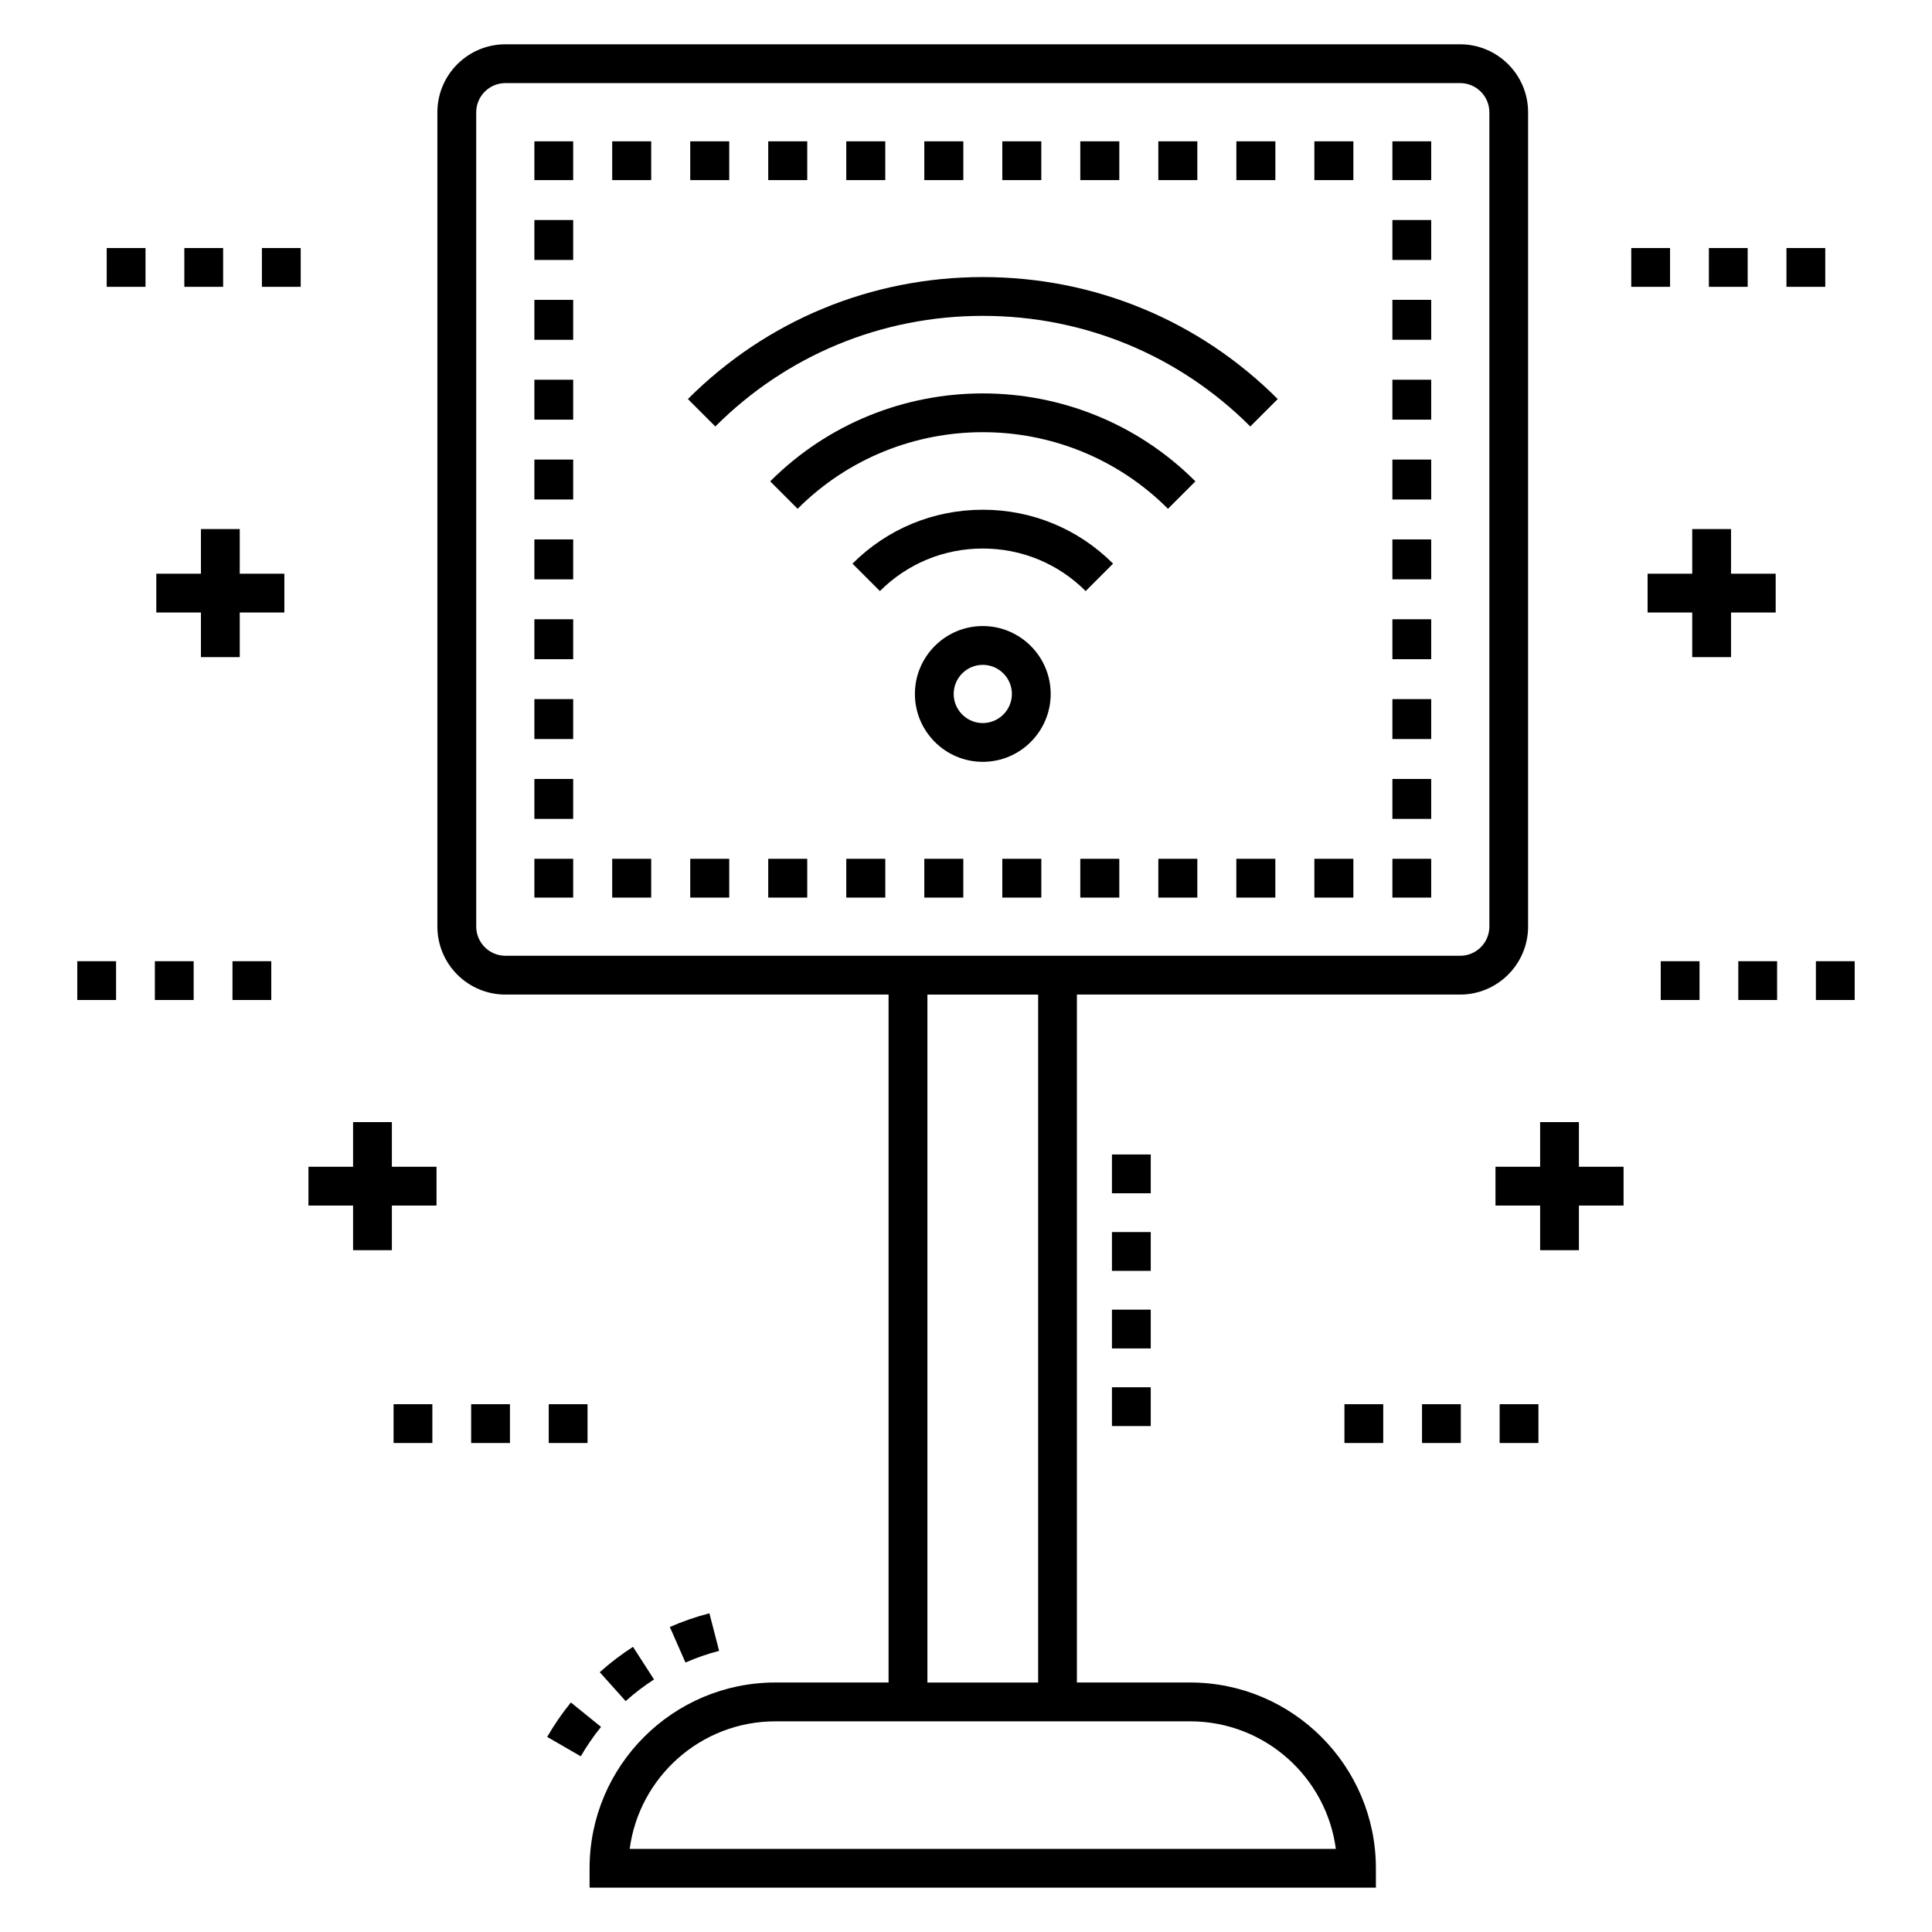 <?xml version="1.0" encoding="UTF-8"?>
<!-- Uploaded to: SVG Repo, www.svgrepo.com, Generator: SVG Repo Mixer Tools -->
<svg fill="#000000" width="800px" height="800px" version="1.1" viewBox="144 144 512 512" xmlns="http://www.w3.org/2000/svg">
 <g>
  <path d="m317.32 589.07-5.566-8.645c-3.094 1.992-6.059 4.254-8.812 6.727l6.863 7.656c2.352-2.113 4.879-4.043 7.516-5.738z"/>
  <path d="m332 571.54c-3.566 0.922-7.094 2.144-10.484 3.633l4.137 9.414c2.883-1.27 5.887-2.309 8.922-3.094z"/>
  <path d="m297.91 609.44c1.57-2.715 3.375-5.336 5.367-7.793l-7.988-6.477c-2.332 2.875-4.445 5.945-6.281 9.129z"/>
  <path d="m530.96 155.74h-253.03c-9.938 0-18.02 8.082-18.02 18.02v215.79c0 9.938 8.082 18.02 18.02 18.02h101.55v182.31h-30.008c-27.145 0-49.227 22.082-49.227 49.227v5.141h208.38v-5.141c0-27.145-22.082-49.227-49.227-49.227h-30.008v-182.31h101.55c9.938 0 18.02-8.082 18.02-18.02l0.004-215.79c0-9.938-8.082-18.02-18.02-18.02zm-71.551 444.43c19.734 0 36.086 14.75 38.605 33.805h-187.14c2.523-19.055 18.875-33.805 38.605-33.805h109.93zm-40.289-10.281h-29.348v-182.31h29.348zm119.58-200.34c0 4.266-3.473 7.738-7.738 7.738h-253.02c-4.266 0-7.738-3.473-7.738-7.738l-0.004-215.79c0-4.266 3.473-7.738 7.738-7.738h253.02c4.266 0 7.738 3.473 7.738 7.738z"/>
  <path d="m285.62 371.59h10.281v10.281h-10.281z"/>
  <path d="m285.62 202.31h10.281v10.582h-10.281z"/>
  <path d="m285.62 244.63h10.281v10.582h-10.281z"/>
  <path d="m285.62 329.27h10.281v10.582h-10.281z"/>
  <path d="m285.62 286.95h10.281v10.582h-10.281z"/>
  <path d="m285.62 308.11h10.281v10.582h-10.281z"/>
  <path d="m285.62 223.47h10.281v10.582h-10.281z"/>
  <path d="m285.62 265.79h10.281v10.578h-10.281z"/>
  <path d="m285.62 350.43h10.281v10.582h-10.281z"/>
  <path d="m285.62 181.45h10.281v10.281h-10.281z"/>
  <path d="m388.95 181.45h10.34v10.281h-10.34z"/>
  <path d="m306.24 181.45h10.336v10.281h-10.336z"/>
  <path d="m450.97 181.45h10.336v10.281h-10.336z"/>
  <path d="m471.65 181.45h10.336v10.281h-10.336z"/>
  <path d="m492.32 181.45h10.336v10.281h-10.336z"/>
  <path d="m409.62 181.45h10.336v10.281h-10.336z"/>
  <path d="m326.92 181.45h10.336v10.281h-10.336z"/>
  <path d="m347.59 181.45h10.336v10.281h-10.336z"/>
  <path d="m368.27 181.45h10.336v10.281h-10.336z"/>
  <path d="m430.29 181.45h10.34v10.281h-10.34z"/>
  <path d="m513 181.45h10.281v10.281h-10.281z"/>
  <path d="m513 202.31h10.281v10.582h-10.281z"/>
  <path d="m513 308.11h10.281v10.582h-10.281z"/>
  <path d="m513 329.27h10.281v10.582h-10.281z"/>
  <path d="m513 265.79h10.281v10.582h-10.281z"/>
  <path d="m513 286.95h10.281v10.578h-10.281z"/>
  <path d="m513 223.46h10.281v10.582h-10.281z"/>
  <path d="m513 244.63h10.281v10.582h-10.281z"/>
  <path d="m513 350.43h10.281v10.582h-10.281z"/>
  <path d="m513 371.59h10.281v10.281h-10.281z"/>
  <path d="m450.97 371.59h10.336v10.281h-10.336z"/>
  <path d="m409.62 371.59h10.34v10.281h-10.34z"/>
  <path d="m306.24 371.59h10.336v10.281h-10.336z"/>
  <path d="m471.64 371.59h10.336v10.281h-10.336z"/>
  <path d="m347.59 371.59h10.336v10.281h-10.336z"/>
  <path d="m430.29 371.59h10.336v10.281h-10.336z"/>
  <path d="m326.92 371.59h10.336v10.281h-10.336z"/>
  <path d="m368.27 371.59h10.34v10.281h-10.34z"/>
  <path d="m492.32 371.59h10.336v10.281h-10.336z"/>
  <path d="m388.95 371.59h10.336v10.281h-10.336z"/>
  <path d="m326.3 249.75 7.269 7.269c18.902-18.902 44.078-29.312 70.887-29.312s51.984 10.41 70.887 29.312l7.269-7.269c-20.844-20.844-48.602-32.324-78.156-32.324s-57.316 11.48-78.156 32.324z"/>
  <path d="m453.53 278.83 7.269-7.269c-31.066-31.07-81.621-31.07-112.69 0l7.269 7.269c27.059-27.062 71.086-27.062 98.148 0z"/>
  <path d="m438.98 293.37c-9.211-9.211-21.477-14.285-34.531-14.285-13.059 0-25.324 5.074-34.531 14.285l7.269 7.269c7.269-7.269 16.953-11.273 27.262-11.273 10.312 0 19.992 4.004 27.262 11.273z"/>
  <path d="m404.45 309.91c-9.922 0-17.992 8.074-17.992 17.992 0 9.922 8.074 17.992 17.992 17.992 9.922 0 17.992-8.074 17.992-17.992 0-9.918-8.074-17.992-17.992-17.992zm0 25.707c-4.254 0-7.711-3.461-7.711-7.711 0-4.254 3.461-7.711 7.711-7.711 4.254 0 7.711 3.461 7.711 7.711s-3.461 7.711-7.711 7.711z"/>
  <path d="m438.68 449.95h10.281v10.281h-10.281z"/>
  <path d="m438.68 470.51h10.281v10.281h-10.281z"/>
  <path d="m438.68 511.64h10.281v10.281h-10.281z"/>
  <path d="m438.68 491.07h10.281v10.281h-10.281z"/>
  <path d="m596.87 209.73h10.281v10.281h-10.281z"/>
  <path d="m617.43 209.73h10.281v10.281h-10.281z"/>
  <path d="m576.3 209.73h10.281v10.281h-10.281z"/>
  <path d="m625.23 398.73h10.281v10.281h-10.281z"/>
  <path d="m604.67 398.73h10.281v10.281h-10.281z"/>
  <path d="m584.11 398.73h10.281v10.281h-10.281z"/>
  <path d="m520.85 516.13h10.281v10.281h-10.281z"/>
  <path d="m500.29 516.13h10.281v10.281h-10.281z"/>
  <path d="m541.42 516.13h10.281v10.281h-10.281z"/>
  <path d="m552.15 441.37v11.832h-11.832v10.281h11.832v11.832h10.281v-11.832h11.832v-10.281h-11.832v-11.832z"/>
  <path d="m592.46 296.04h-11.832v10.281h11.832v11.828h10.281v-11.828h11.832v-10.281h-11.832v-11.832h-10.281z"/>
  <path d="m213.41 209.73h10.281v10.281h-10.281z"/>
  <path d="m192.85 209.73h10.281v10.281h-10.281z"/>
  <path d="m172.28 209.73h10.281v10.281h-10.281z"/>
  <path d="m164.48 398.73h10.281v10.281h-10.281z"/>
  <path d="m205.61 398.73h10.281v10.281h-10.281z"/>
  <path d="m185.04 398.73h10.281v10.281h-10.281z"/>
  <path d="m289.42 516.13h10.281v10.281h-10.281z"/>
  <path d="m268.86 516.13h10.281v10.281h-10.281z"/>
  <path d="m248.3 516.13h10.281v10.281h-10.281z"/>
  <path d="m237.57 441.37v11.832h-11.828v10.281h11.828v11.832h10.281v-11.832h11.832v-10.281h-11.832v-11.832z"/>
  <path d="m185.42 306.32h11.832v11.828h10.281v-11.828h11.828v-10.281h-11.828v-11.832h-10.281v11.832h-11.832z"/>
 </g>
</svg>